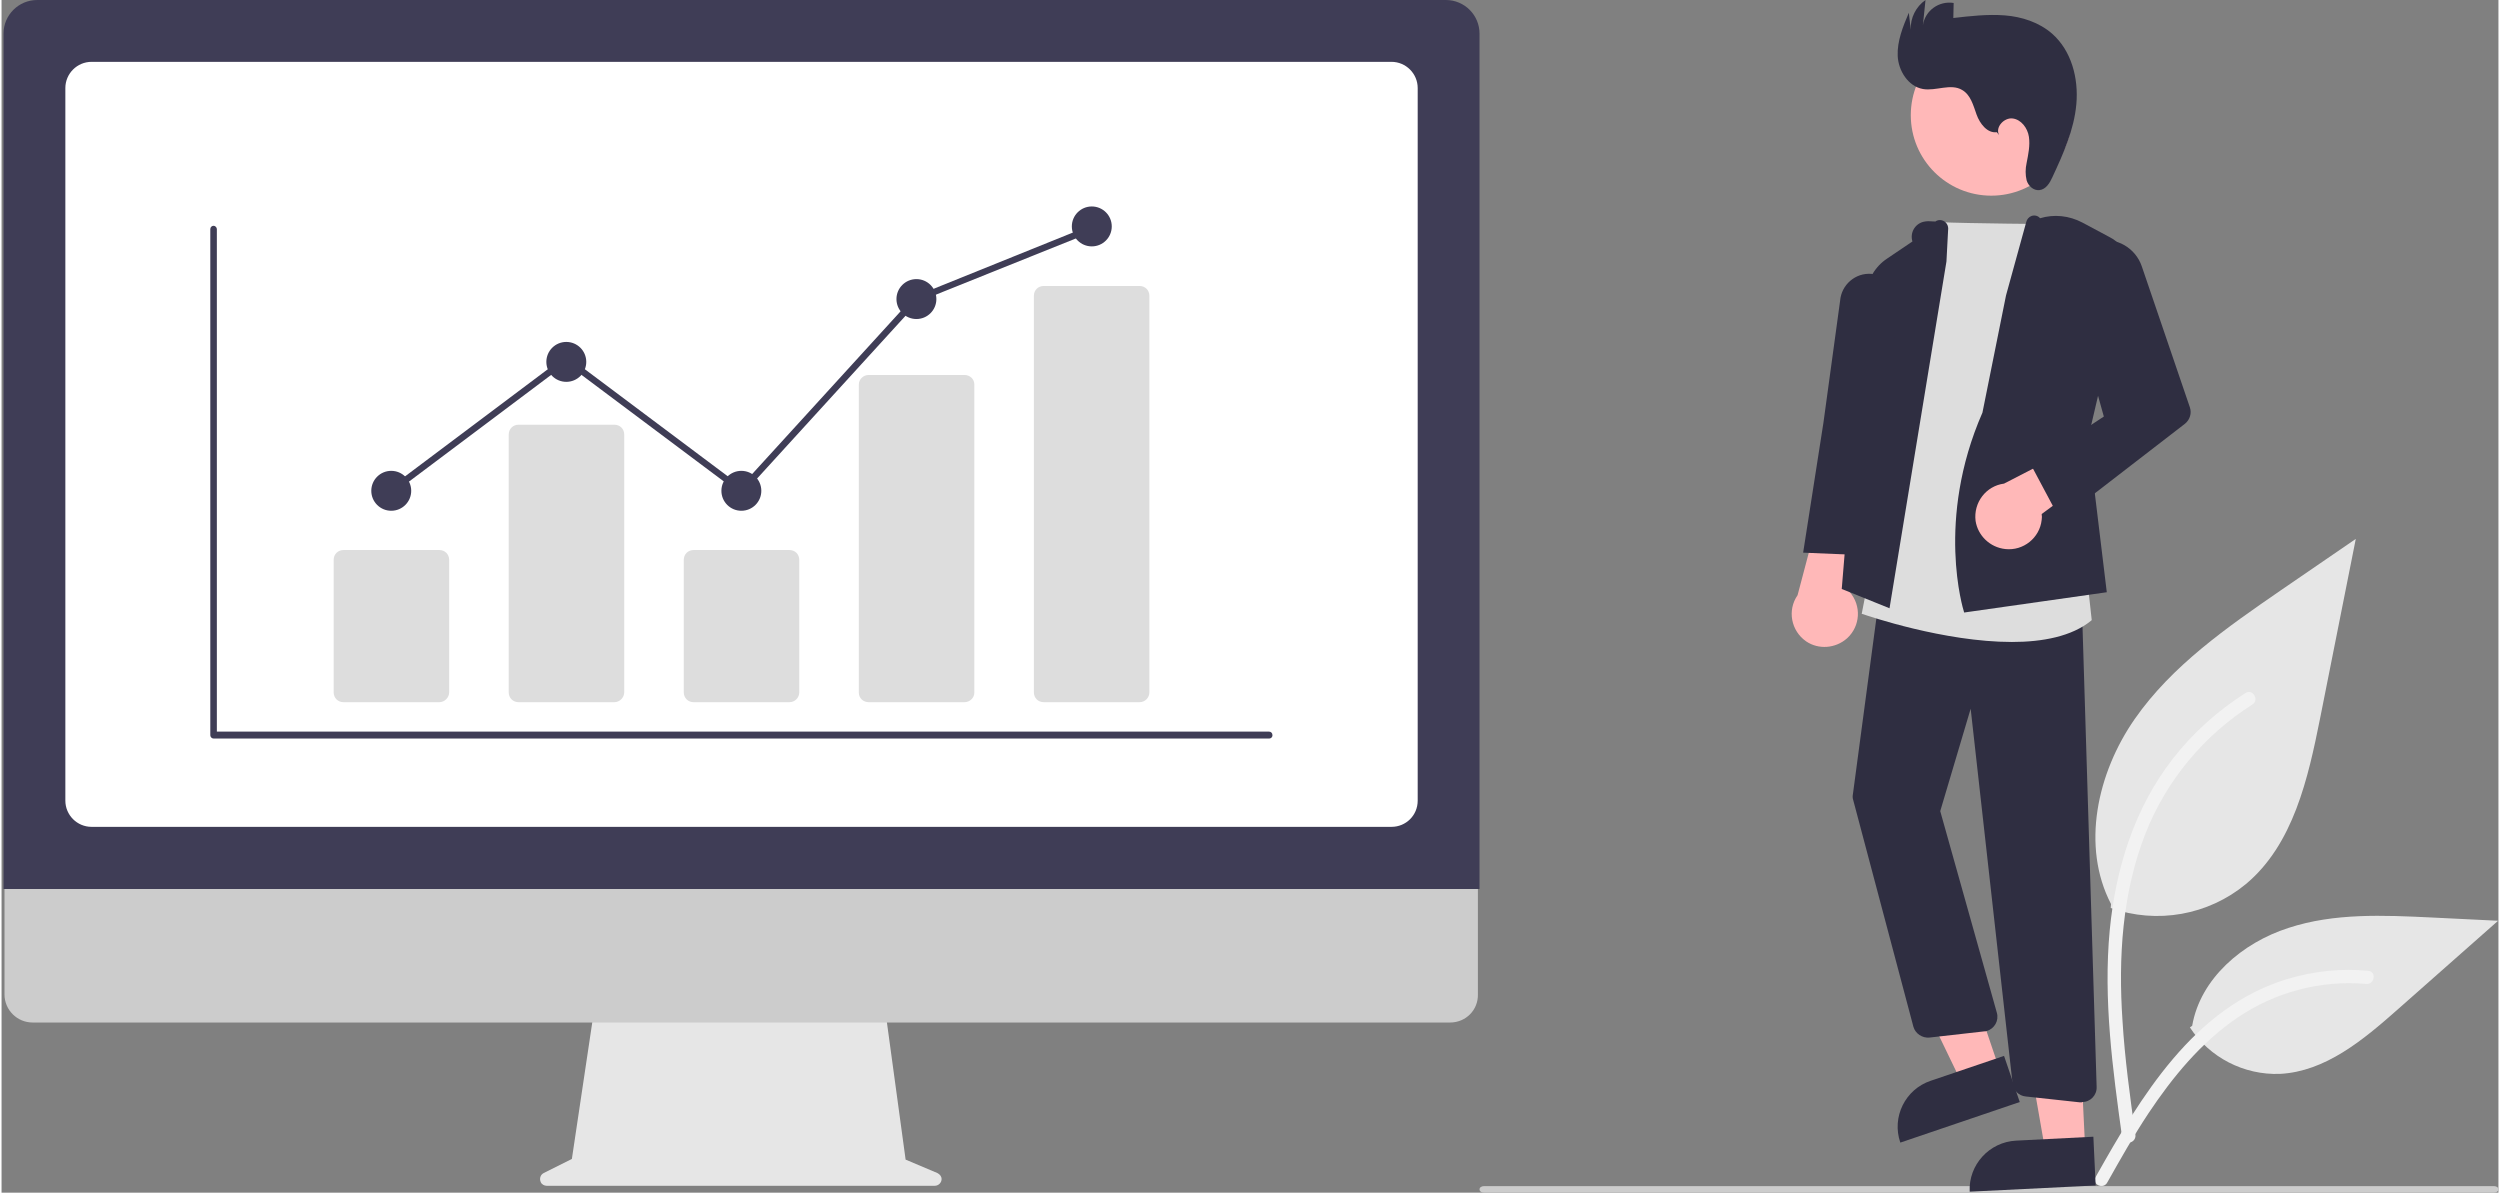 <?xml version="1.0" encoding="UTF-8"?>
<!-- Generator: Adobe Illustrator 25.3.0, SVG Export Plug-In . SVG Version: 6.00 Build 0)  -->
<svg width="763px" height="364px" xmlns="http://www.w3.org/2000/svg" xmlns:xlink="http://www.w3.org/1999/xlink" version="1.1" id="ee20c741-36aa-4e6e-a939-c0702d3e5051" x="0px" y="0px" viewBox="0 0 763.1 364.5" style="enable-background:new 0 0 763.1 364.5;" xml:space="preserve">
<rect x="0" y="0" width="763.1" height="364.5" fill="#808080" stroke="none"/>
<style type="text/css">
	.st0{fill:#E6E6E6;}
	.st1{fill:#F2F2F2;}
	.st2{fill:#CCCCCC;}
	.st3{fill:#FFB8B8;}
	.st4{fill:#2F2E41;}
	.st5{fill:#DDDDDD;}
	.st6{fill:#3F3D56;}
	.st7{fill:#FFFFFF;}
</style>
<path id="Path_438" class="st0" d="M644.6,277.5c14.1,5,29.8,2.2,41.3-7.3c14.5-12.1,19-32.2,22.7-50.7l10.9-54.8l-22.9,15.7  c-16.4,11.3-33.3,23-44.7,39.4c-11.4,16.4-16.4,38.8-7.2,56.5"></path>
<path id="Path_439" class="st1" d="M648.1,347.7c-2.9-21-5.8-42.2-3.8-63.4c1.8-18.8,7.5-37.2,19.2-52.3c6.2-8,13.8-14.8,22.3-20.2  c2.2-1.4,4.3,2.1,2.1,3.5c-14.8,9.4-26.3,23.2-32.7,39.5c-7.1,18.1-8.3,37.9-7,57.1c0.7,11.6,2.3,23.2,3.9,34.7  c0.3,1.1-0.4,2.2-1.4,2.5C649.5,349.4,648.4,348.7,648.1,347.7L648.1,347.7z"></path>
<path id="Path_442" class="st0" d="M668.8,314c6,9.2,16.5,14.6,27.5,14.2c13.9-0.7,25.5-10.4,35.9-19.6l30.8-27.2l-20.4-1  c-14.7-0.7-29.7-1.4-43.7,3.2c-14,4.5-26.9,15.4-29.4,29.9"></path>
<path id="Path_443" class="st1" d="M640,359.7c13.8-24.5,29.9-51.8,58.6-60.5c8-2.4,16.4-3.3,24.7-2.5c2.6,0.2,2,4.3-0.7,4  c-13.9-1.2-27.8,2.5-39.4,10.4c-11.1,7.6-19.7,18.1-27.1,29.2c-4.5,6.8-8.5,13.9-12.5,21C642.4,363.7,638.7,362,640,359.7z"></path>
<path class="st2" d="M761.7,364.5H453.1c-0.8,0-1.4-0.4-1.4-1s0.6-1,1.4-1h308.6c0.8,0,1.4,0.4,1.4,1S762.4,364.5,761.7,364.5z"></path>
<g>
	<circle class="st3" cx="608.1" cy="35.2" r="24.6"></circle>
	<polygon class="st3" points="610.6,326.8 599,330.8 578.3,287.9 595.4,282  "></polygon>
	<path class="st4" d="M589.6,330.3l22.4-7.6l0,0l4.8,14.1l0,0l-36.5,12.4l0,0l0,0C577.6,341.4,581.8,332.9,589.6,330.3z"></path>
	<polygon class="st3" points="636.8,351.1 624.6,351.7 616.4,304.7 634.5,303.8  "></polygon>
	<path class="st4" d="M615.7,348.6l23.6-1.2l0,0l0.7,14.9l0,0l-38.5,1.9l0,0l0,0C601.1,356,607.5,349,615.7,348.6z"></path>
	<path class="st3" d="M564,195.1c4.1-3.7,4.5-10,0.8-14.2c-0.4-0.4-0.8-0.8-1.3-1.2l11.7-33.8l-18,4.6l-8.3,31.4   c-3.2,4.6-2,10.9,2.6,14.1C555.3,198.6,560.5,198.2,564,195.1L564,195.1z"></path>
	<path class="st4" d="M635.7,336.9c-0.2,0-0.3,0-0.5,0l-16.6-1.8c-2.1-0.2-3.8-1.9-4-4l-12.8-114.5l-9.3,31.3l17.3,61.6   c0.7,2.4-0.7,4.9-3.1,5.6c-0.2,0.1-0.5,0.1-0.7,0.1l-16.8,1.9c-2.2,0.2-4.3-1.2-4.9-3.3l-18.4-69.3c-0.2-0.6-0.2-1.2-0.1-1.7   l8.3-62.2l61.7,4.9l4.5,146.7c0.1,2.5-1.9,4.6-4.4,4.6C635.8,336.9,635.7,336.9,635.7,336.9L635.7,336.9z"></path>
	<path class="st5" d="M614.4,196.2c-20.7,0-44.1-8-45.5-8.5l-0.4-0.1l23.3-119.7l0.4,0c9.2,0.4,34.5,0.6,34.7,0.6l0.5,0l9.7,105.6   l1.7,15.4l-0.2,0.2C632.7,194.5,623.8,196.2,614.4,196.2z"></path>
	<path class="st4" d="M577,185.9l-14.6-5.9l7.4-89.9c0.4-4.5,2.7-8.6,6.5-11.1l7.7-5.2l0,0c-0.8-2.6,0.7-5.3,3.3-6   c0.5-0.1,1-0.2,1.5-0.2l2.2,0.1c1.1-0.8,2.7-0.5,3.5,0.7c0.4,0.6,0.5,1.3,0.4,2l-0.5,9.5L577,185.9z"></path>
	<path class="st4" d="M569.6,169.7l-19-0.8l6.2-39.7l5.1-37.3c0.4-4.9,4.7-8.6,9.6-8.2c0.7,0.1,1.4,0.2,2,0.4l0,0   c4.1,1.3,6.7,5.4,6.2,9.6l-5.2,40.5L569.6,169.7z"></path>
	<path class="st4" d="M599.8,187.2l-0.1-0.4c-0.1-0.3-8.7-27.8,5.7-60.7l7.2-35.8l6.2-22.5c0.2-0.8,0.8-1.5,1.6-1.8   c0.9-0.3,2-0.1,2.6,0.7l0,0c4.3-1.3,8.9-0.8,12.9,1.3l8.6,4.6c4,2.1,6,6.6,5,10.9l-11.8,50.4l5.7,47.1L599.8,187.2z"></path>
	<path class="st3" d="M612.4,167.8c5.5,0.6,10.5-3.4,11.1-8.9c0.1-0.6,0.1-1.2,0-1.8l26.8-19.8l-9.4-4.4l-28.9,14.9   c-5.5,0.7-9.4,5.8-8.7,11.4C604,163.7,607.7,167.3,612.4,167.8L612.4,167.8z"></path>
	<path class="st4" d="M629.2,158.9l-9-16.9l22.3-14.7l-10.9-39c-1.8-6.3,1.9-12.8,8.2-14.5c0.3-0.1,0.6-0.1,0.8-0.2l0,0   c5.8-1.2,11.6,2.2,13.5,7.8l14.7,43.1c0.6,1.8,0,3.8-1.5,5L629.2,158.9z"></path>
	<path class="st4" d="M609.8,40.4c-2.9,0.4-5.2-2.6-6.2-5.4s-1.8-6-4.4-7.5c-3.5-2.1-8,0.4-12-0.3c-4.5-0.8-7.5-5.6-7.7-10.1   s1.6-9,3.4-13.2l0.6,5.2c-0.2-3.6,1.6-7.1,4.5-9.1l-0.8,7.7c0.7-4.5,4.9-7.5,9.4-6.8c0,0,0,0,0,0l-0.1,4.6   c5.2-0.6,10.5-1.2,15.7-0.8s10.5,2.1,14.5,5.6c5.9,5.2,8.1,13.6,7.4,21.5s-4,15.2-7.3,22.3c-0.8,1.8-2,3.8-4,4   c-1.8,0.2-3.4-1.3-3.9-3c-0.4-1.7-0.4-3.5,0-5.3c0.5-2.6,1.1-5.3,0.7-8s-2.4-5.3-5-5.6s-5.4,2.7-4.1,5.1L609.8,40.4z"></path>
</g>
<path class="st0" d="M286,358.5l-9.7-4.1l-6.6-48.4h-88.2l-7.2,48.2l-8.6,4.3c-1,0.5-1.4,1.7-0.9,2.8c0.3,0.7,1.1,1.1,1.8,1.1h118.6  c1.1,0,2.1-0.9,2.1-2.1C287.3,359.6,286.8,358.9,286,358.5z"></path>
<path class="st2" d="M442.7,312.5H9.5c-4.7,0-8.6-3.8-8.6-8.6v-61.1h450.3v61.1C451.3,308.7,447.5,312.5,442.7,312.5z"></path>
<path class="st6" d="M451.7,271.7H0.6V10.3C0.6,4.6,5.2,0,10.9,0h430.5c5.7,0,10.3,4.6,10.3,10.3V271.7z"></path>
<path class="st7" d="M424.8,252.7H27.5c-4.4,0-8-3.6-8-8V26.9c0-4.4,3.6-8,8-8h397.3c4.4,0,8,3.6,8,8v217.8  C432.8,249.2,429.2,252.7,424.8,252.7z"></path>
<path class="st6" d="M387.5,225.7H64.8c-0.6,0-1-0.5-1-1V70c0-0.6,0.5-1,1-1s1,0.5,1,1v153.6h321.6c0.6,0,1,0.5,1,1  C388.5,225.2,388,225.7,387.5,225.7z"></path>
<path class="st5" d="M133.8,214.6h-29.3c-1.7,0-3-1.3-3-3v-40.5c0-1.7,1.3-3,3-3h29.3c1.7,0,3,1.3,3,3v40.5  C136.8,213.2,135.4,214.6,133.8,214.6z"></path>
<path class="st5" d="M187.3,214.6h-29.3c-1.7,0-3-1.3-3-3v-78.8c0-1.7,1.3-3,3-3h29.3c1.7,0,3,1.3,3,3v78.8  C190.3,213.2,188.9,214.6,187.3,214.6z"></path>
<path class="st5" d="M240.8,214.6h-29.3c-1.7,0-3-1.3-3-3v-40.5c0-1.7,1.3-3,3-3h29.3c1.7,0,3,1.3,3,3v40.5  C243.8,213.2,242.5,214.6,240.8,214.6z"></path>
<path class="st5" d="M294.3,214.6H265c-1.6,0-3-1.2-3-2.9v-94.2c0-1.6,1.4-2.9,3-2.9h29.3c1.6,0,3,1.2,3,2.9v94.2  C297.3,213.3,295.9,214.6,294.3,214.6z"></path>
<path class="st5" d="M347.8,214.6h-29.3c-1.7,0-3-1.3-3-3V90.4c0-1.7,1.3-3,3-3h29.3c1.7,0,3,1.3,3,3v121.2  C350.8,213.2,349.5,214.6,347.8,214.6z"></path>
<circle class="st6" cx="119.1" cy="150" r="6.1"></circle>
<circle class="st6" cx="172.6" cy="110.6" r="6.1"></circle>
<circle class="st6" cx="226.1" cy="150" r="6.1"></circle>
<circle class="st6" cx="279.6" cy="91.4" r="6.1"></circle>
<circle class="st6" cx="333.2" cy="69.2" r="6.1"></circle>
<polygon class="st6" points="226.3,151.3 172.6,111.1 119.7,150.8 118.5,149.2 172.6,108.6 226,148.6 279,90.5 279.3,90.5   332.8,68.9 333.5,70.8 280.2,92.2 "></polygon>
</svg>
